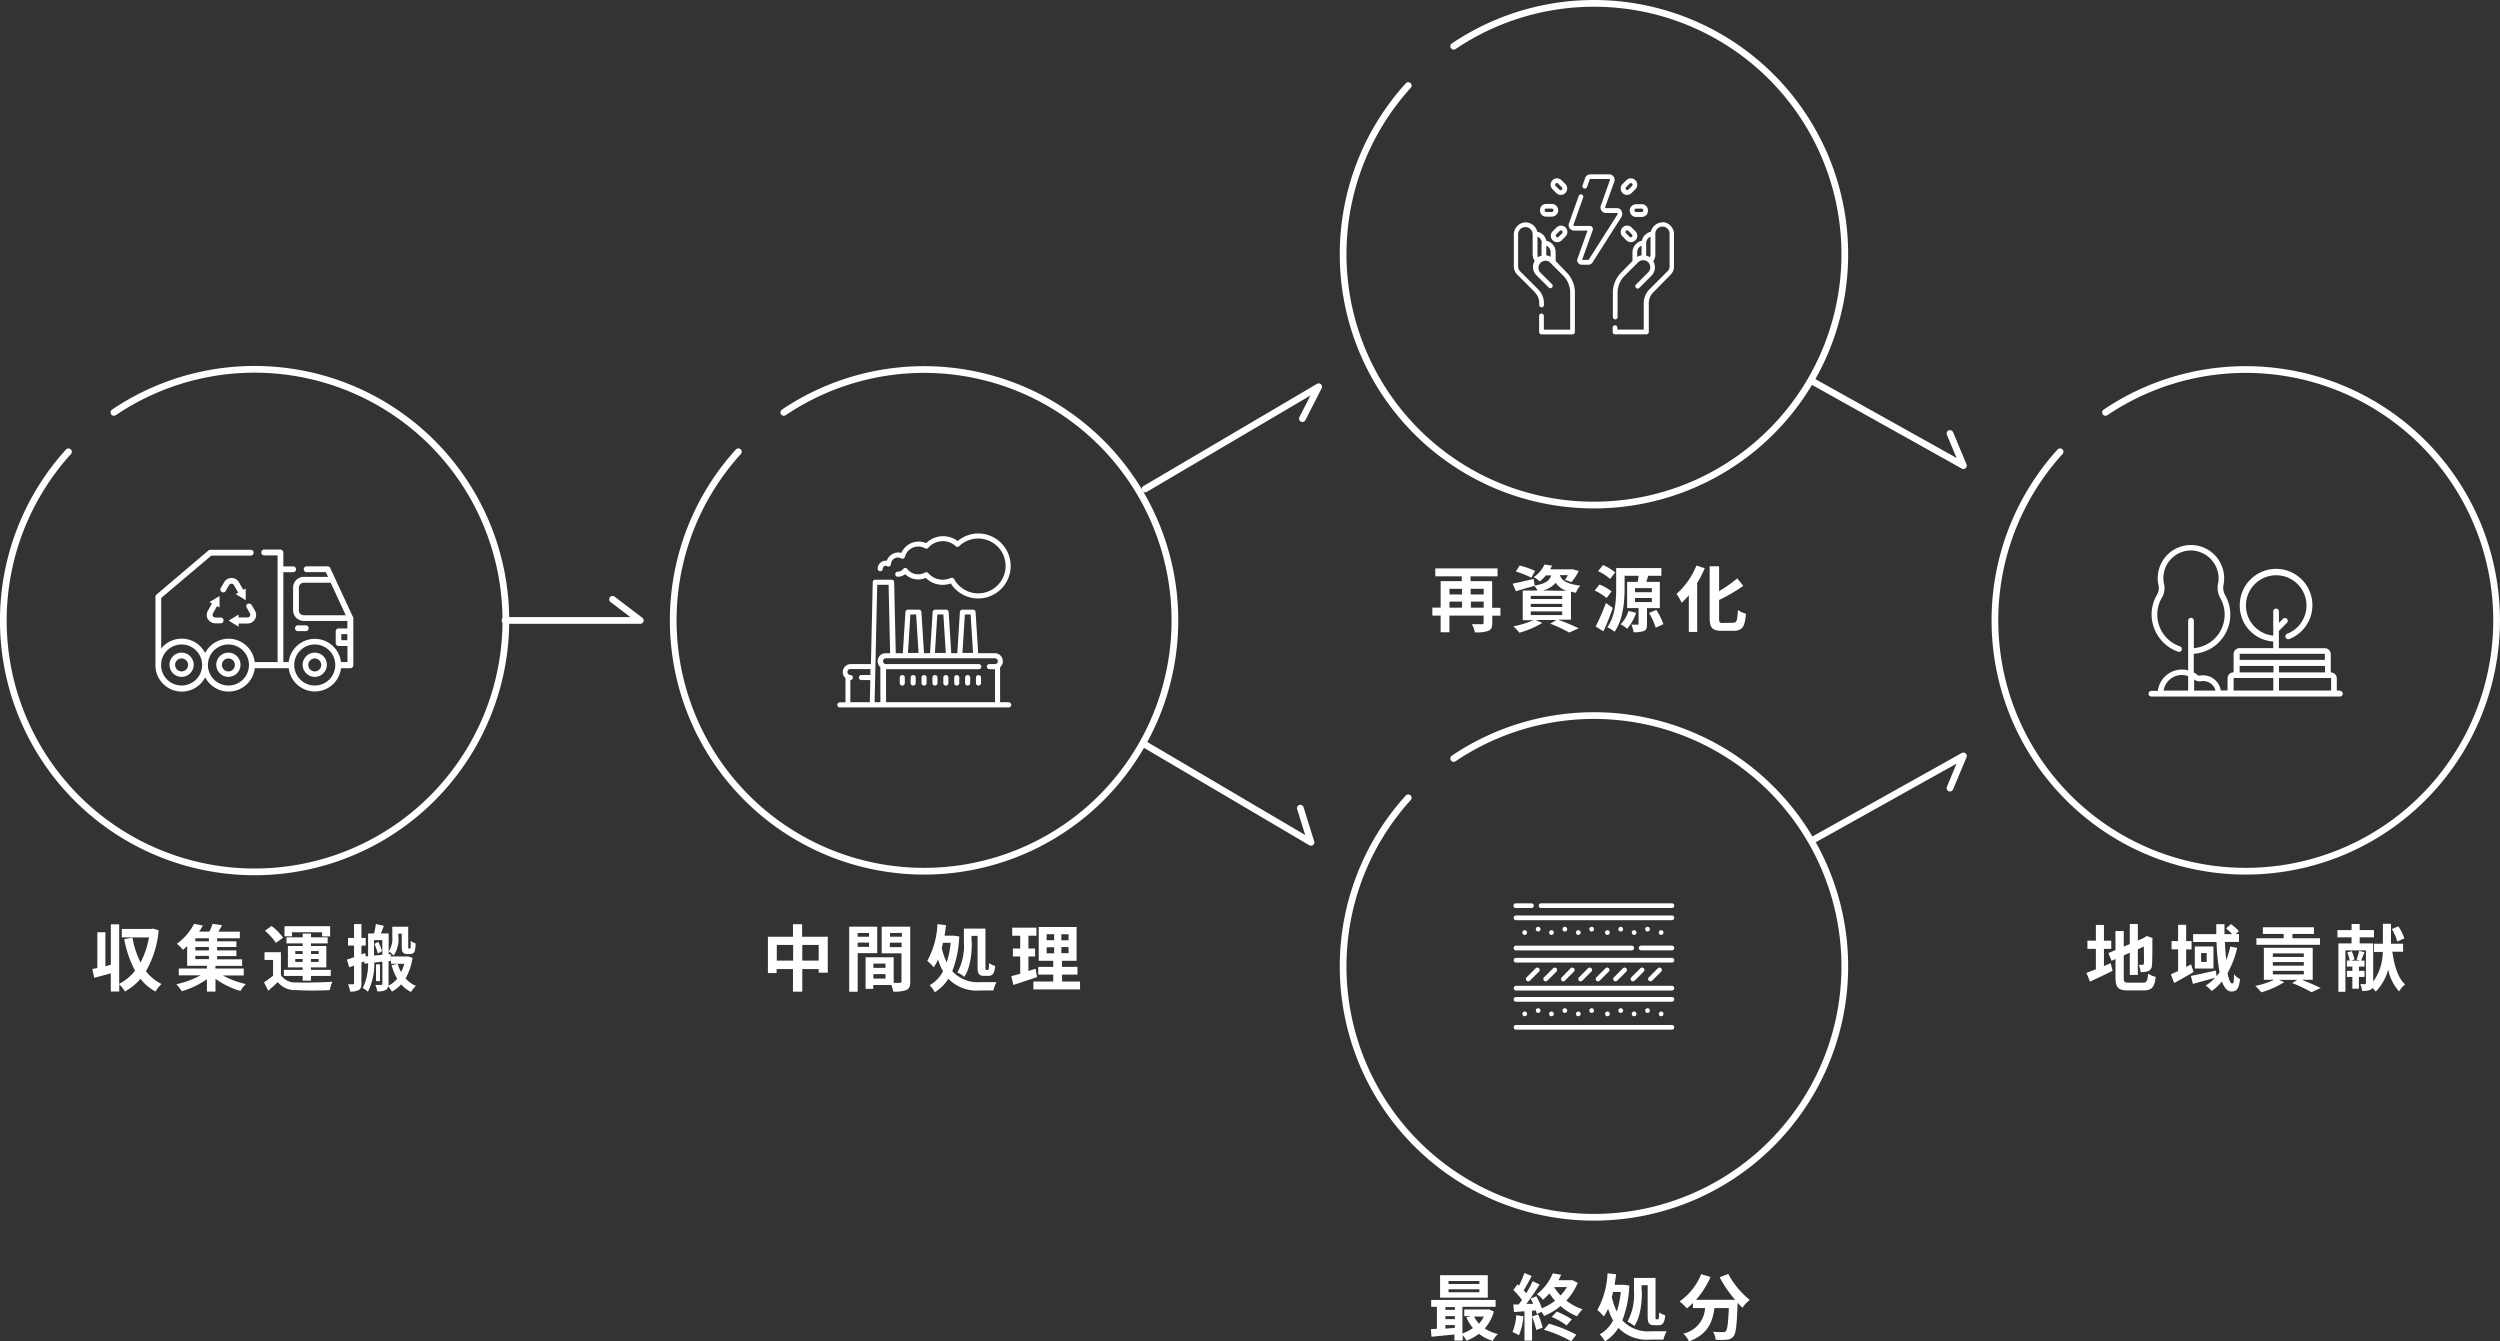 <svg id="レイヤー_1" data-name="レイヤー 1" xmlns="http://www.w3.org/2000/svg" viewBox="0 0 413.01 221.59"><rect x="0" y="0" width="413.01" height="221.59" fill="#333333" stroke="none"/><defs><style>.cls-1{fill:#fff;}.cls-2{fill:none;stroke:#fff;stroke-linecap:round;stroke-linejoin:round;stroke-width:1.11px;}</style></defs><g id="b"><g id="c"><path class="cls-1" d="M136.75,154.68v6h-1.5v-.6h-2.71v3.74H131v-3.74h-2.7v.66h-1.44v-6H131v-2.07h1.51v2.07h4.21Zm-5.72,4v-2.58h-2.7v2.58Zm4.22,0v-2.58h-2.71v2.58Z" transform="translate(0 0.01)"/><path class="cls-1" d="M141.69,157.45v6.38h-1.4V153.08h4.63v4.37Zm0-3.33v.62h1.88v-.62Zm1.88,2.3v-.71h-1.88v.71Zm6.82,5.7c0,.77-.16,1.19-.64,1.42a5.22,5.22,0,0,1-2.19.26,6.15,6.15,0,0,0-.3-1.08h-3v.64H143v-5.23h4.64v4.23c.46,0,.88,0,1,0s.29-.07.29-.26v-4.62h-3.27v-4.4h4.71v9Zm-6.1-2.94v.71h2v-.71Zm2,2.48v-.74h-2v.74Zm.74-7.54v.62H149v-.62Zm1.92,2.34v-.74H147v.74Z" transform="translate(0 0.01)"/><path class="cls-1" d="M158.47,154.64a17.69,17.69,0,0,1-1.15,5.79,5.71,5.71,0,0,0,4.68,1.81c.49,0,2.05,0,2.64,0a5.39,5.39,0,0,0-.53,1.38h-2.18a6.6,6.6,0,0,1-5.26-1.93,6.79,6.79,0,0,1-2.24,2.22,4.76,4.76,0,0,0-.85-1.16,5.46,5.46,0,0,0,2.21-2.3,11,11,0,0,1-.83-1.94,7.16,7.16,0,0,1-.7,1.29,8.31,8.31,0,0,0-1.07-1.07,13.74,13.74,0,0,0,1.68-6.07l1.42.17c-.07.59-.16,1.16-.25,1.74h1.34l.25,0,.85.13Zm-2.69,1.1c-.06.29-.13.56-.2.84a10.82,10.82,0,0,0,.82,2.4,15.83,15.83,0,0,0,.66-3.24h-1.28Zm4.77-.1c0,1.68-.18,4.13-1.25,5.73a4.67,4.67,0,0,0-1.14-.72,9.22,9.22,0,0,0,1.08-5V153.4h3.56v6.36c0,.42,0,.47.16.47h.25c.13,0,.17-.23.19-1.13a3.77,3.77,0,0,0,1,.47c-.1,1.22-.4,1.64-1.12,1.64h-.65c-.92,0-1.13-.36-1.13-1.45V154.6h-1v1Z" transform="translate(0 0.01)"/><path class="cls-1" d="M171.31,161.41c-1.32.47-2.76.92-3.91,1.3l-.32-1.45,1.46-.4V158h-1.21v-1.31h1.21v-2.11h-1.32v-1.33h4v1.33H169.9v2.11H171V158H169.9v2.4l1.18-.37.24,1.34Zm7.12.73v1.3h-7.71v-1.3H174V161h-2.48v-1.28H174v-1h-2.4v-5.58h6.26v5.58h-2.41v1H178V161h-2.54v1.14Zm-5.52-6.82h1.24v-1h-1.24Zm0,2.16h1.24v-1h-1.24Zm3.62-3.15h-1.19v1h1.19Zm0,2.12h-1.19v1h1.19Z" transform="translate(0 0.01)"/><path class="cls-1" d="M26.21,153.69a16.19,16.19,0,0,1-2.1,6.74,7.27,7.27,0,0,0,2.58,2.12,5.63,5.63,0,0,0-1,1.25,7.91,7.91,0,0,1-2.48-2.1,9.59,9.59,0,0,1-2.57,2.09,5.42,5.42,0,0,0-.94-1.19v1.19H18.3v-3l-2.73.74-.32-1.45.83-.18V154h1.33v5.61l.9-.23v-6.69h1.38v9.83a7.76,7.76,0,0,0,2.62-2.17,18.11,18.11,0,0,1-1.79-5.21l1.36-.24A15.21,15.21,0,0,0,23.22,159a14.17,14.17,0,0,0,1.39-4.15H20.12v-1.4H25l.24-.06,1,.3Z" transform="translate(0 0.01)"/><path class="cls-1" d="M36.76,161.11a14.76,14.76,0,0,0,3.85,1.45,6.1,6.1,0,0,0-.9,1.14,13.92,13.92,0,0,1-4.11-2v2.11H34.18v-2.06a13.9,13.9,0,0,1-4.15,2,7,7,0,0,0-.9-1.16,15.07,15.07,0,0,0,4-1.47H29.54V160h4.64v-.46H30.92v-3.24c-.23.2-.46.41-.71.61a4.38,4.38,0,0,0-1-1,9.33,9.33,0,0,0,2.85-3.3l1.46.28c-.19.34-.4.68-.62,1h1.7a12.33,12.33,0,0,0,.52-1.28l1.57.23c-.2.37-.41.73-.61,1.06h3.54V155H35.87v.5h3.18v.94H35.87V157h3.18v.94H35.87v.54H40v1.08H35.59V160h4.68v1.14H36.76ZM34.51,155H32.27v.5h2.24Zm0,1.44H32.27V157h2.24Zm-2.24,2h2.24v-.54H32.27Z" transform="translate(0 0.01)"/><path class="cls-1" d="M46.42,161.1a2.78,2.78,0,0,0,2.49,1.19c1.45.06,4.29,0,6-.11a6.36,6.36,0,0,0-.43,1.38c-1.5.08-4,.1-5.52,0a3.72,3.72,0,0,1-3.08-1.32c-.48.47-1,.92-1.56,1.43l-.7-1.4a15.35,15.35,0,0,0,1.49-1.1v-2.6H43.7V157.3h2.71v3.81Zm-.84-5.34a9.19,9.19,0,0,0-1.81-2l1.09-.8a9.68,9.68,0,0,1,1.91,1.94ZM50,161.22H46.9v-1H50v-.41H47.56v-3.54H50v-.43H47.33v-1H50v-.61h1.38v.61h2.75v1H51.37v.43h2.54v3.54H51.37v.41h3.27v1H51.37V162H50Zm-1.74-6.54H47V153h7.54v1.69H53.21V154h-5Zm.53,2.91H50v-.48H48.78ZM50,158.91v-.49H48.78v.49Zm1.38-1.8v.48h1.27v-.48Zm1.27,1.31H51.37v.49h1.27Z" transform="translate(0 0.01)"/><path class="cls-1" d="M68.16,158.2A9.81,9.81,0,0,1,67,161.63a4.78,4.78,0,0,0,1.72,1.24,4.28,4.28,0,0,0-.82,1,5.29,5.29,0,0,1-1.63-1.26,5.84,5.84,0,0,1-1.52,1.2,4.94,4.94,0,0,0-.64-.89.8.8,0,0,1-.38.62,2.8,2.8,0,0,1-1.4.22A4.27,4.27,0,0,0,62,162.7H63c.13,0,.17-.05.17-.19v-3.66l-1.33.16a10.36,10.36,0,0,1-1.06,4.82,4.75,4.75,0,0,0-.85-.62,8.89,8.89,0,0,0,.88-4.08l-.59.06-.05-.37-.46.18v3.42c0,.6-.1.92-.42,1.12a2.66,2.66,0,0,1-1.45.25,4.85,4.85,0,0,0-.34-1.2h.82c.13,0,.17,0,.17-.18V159.5l-.8.3-.37-1.28,1.17-.4v-1.91h-1v-1.27h1v-2.29h1.22v2.29h.71v1.27h-.71v1.46l.61-.23.12.53.37,0V154.2h1c.12-.52.23-1.12.29-1.56l1.32.3c-.17.42-.34.86-.49,1.26h1.28v3.44l.36,0,0,1.09-.38.05v3.8a1.85,1.85,0,0,1,0,.24,4.35,4.35,0,0,0,1.43-1.15,8.57,8.57,0,0,1-.92-2.21l1-.25a6.44,6.44,0,0,0,.56,1.38,6.69,6.69,0,0,0,.53-1.38H64.6V158h2.59l.22,0,.75.23Zm-5-.47V155.3H61.79v2.55l1.32-.12Zm-.67-2.16a9.34,9.34,0,0,1,.62,1.54l-.68.41a10.44,10.44,0,0,0-.58-1.59l.64-.35Zm.29,3.73v2.78h-.66V159.3Zm3.06-4.51a5,5,0,0,1-.8,3.06,4,4,0,0,0-.82-.67,3.89,3.89,0,0,0,.59-2.41v-1.68h2.63v3.15a3.37,3.37,0,0,0,0,.4.1.1,0,0,0,.1.05h.12a.24.24,0,0,0,.11,0,.87.87,0,0,0,.07-.28,10,10,0,0,0,0-1,2.59,2.59,0,0,0,.82.44,6.23,6.23,0,0,1-.13,1.21.65.65,0,0,1-.32.43,1,1,0,0,1-.49.12h-.48a.93.93,0,0,1-.64-.23c-.17-.18-.23-.41-.23-1.14v-2h-.56v.62Z" transform="translate(0 0.01)"/><path class="cls-1" d="M347.59,159.58l1.1-.47.32,1.26c-1.27.64-2.64,1.27-3.74,1.79l-.58-1.44,1.56-.6v-3.37h-1.4v-1.36h1.4v-2.6h1.33v2.6h1.21v1.36h-1.21v2.83Zm6.4,2.76c.66,0,.78-.28.89-1.5a3.67,3.67,0,0,0,1.25.52c-.19,1.68-.61,2.25-2,2.25h-2.55c-1.62,0-2.09-.44-2.09-2.1v-3.08l-.65.28-.53-1.27,1.17-.49V153.8h1.37v2.57l1-.42v-3.31h1.33v2.73l.95-.41.25-.17.25-.17,1,.35-.05.24c0,2.28,0,3.72-.08,4.21a1,1,0,0,1-.61,1,3.27,3.27,0,0,1-1.25.17,3.92,3.92,0,0,0-.3-1.2c.2,0,.47,0,.58,0s.22,0,.26-.26,0-1.07,0-2.77l-1,.46v4.23h-1.33v-3.66l-1,.43v3.69c0,.71.11.82.84.82H354Z" transform="translate(0 0.01)"/><path class="cls-1" d="M362.38,160.58c-1.06.62-2.22,1.28-3.2,1.81l-.54-1.44c.34-.14.74-.34,1.19-.54v-3.59h-1.08v-1.36h1.08v-2.69h1.33v2.69h.9v1.37h-.9v2.89l.82-.41.41,1.26Zm7.21-4a15.47,15.47,0,0,1-1.59,4.17c.2,1.07.48,1.71.77,1.71s.26-.44.3-1.51a3.31,3.31,0,0,0,1,.79c-.2,1.6-.55,2.05-1.45,2.05-.67,0-1.18-.64-1.55-1.66a8.37,8.37,0,0,1-1.68,1.58,6,6,0,0,0-1-.9,7.89,7.89,0,0,0,1.54-1.27c-1.27.33-2.61.7-3.65,1l-.34-1.33c1-.19,2.61-.55,4.13-.89l.11.95a7.64,7.64,0,0,0,.5-.66,33.93,33.93,0,0,1-.5-5h-3.87v-1.3h3.83c0-.55,0-1.09,0-1.64h1.35c0,.55,0,1.09,0,1.64h1.27a13.47,13.47,0,0,0-1-.95l.8-.7a8.2,8.2,0,0,1,1.32,1.16l-.52.48h.53v1.3h-2.33c.05,1.09.12,2.11.23,3a14.65,14.65,0,0,0,.66-2.24l1.27.25Zm-3.92-.23V160h-3.08v-3.65Zm-1.12,1.09h-.92v1.46h.92Z" transform="translate(0 0.01)"/><path class="cls-1" d="M380.3,161.87c1.14.43,2.35,1,3.09,1.33l-1.51.71a24.08,24.08,0,0,0-3.2-1.51l.82-.53h-3l.86.38a15.21,15.21,0,0,1-3.78,1.68,11.43,11.43,0,0,0-1-1.07,14,14,0,0,0,3.13-1H374v-5.29h8.07v5.29H380.3Zm3-5.79H372.77V155h4.5v-.72h-3.43v-1.1h8.44v1.1h-3.56V155h4.55v1.1Zm-7.82,2h5.12v-.58h-5.12Zm0,1.44h5.12v-.59h-5.12Zm0,1.45h5.12v-.59h-5.12Z" transform="translate(0 0.01)"/><path class="cls-1" d="M395.23,157.24c.31,2.24.91,4.31,2.1,5.37a5.33,5.33,0,0,0-1,1.16,7.72,7.72,0,0,1-1.79-3.62,8.3,8.3,0,0,1-2.05,3.65,3.94,3.94,0,0,0-.58-.59.63.63,0,0,1-.28.28,3,3,0,0,1-1.38.2,4.72,4.72,0,0,0-.32-1.12h.77c.12,0,.16-.05.16-.17V157h-3.39v6.84h-1.16v-8h2.18v-1h-2.33v-1.2h2.33v-1h1.34v1h2.36v1.2h-2.36v1h2.23v6.32a8.49,8.49,0,0,0,1.58-4.91H392.2V155.9h1.46v-3.29H395v3.29h2v1.32h-1.8Zm-5.53,4.14v1.94h-1.08v-1.94h-.9v-1h.9v-.7h-.9v-1h.46a5.43,5.43,0,0,0-.41-1.33l.73-.22a4.81,4.81,0,0,1,.46,1.37l-.55.18h1.43l-.52-.16a9.9,9.9,0,0,0,.42-1.45l.89.24c-.2.48-.4,1-.58,1.37h.58v1h-.92v.7h.92v1h-.93Zm6.32-5.9a7.67,7.67,0,0,0-.88-2l1.07-.46a7.83,7.83,0,0,1,1,2l-1.14.5Z" transform="translate(0 0.01)"/><path class="cls-1" d="M246.79,216.67a7,7,0,0,1-1.51,2.79,6.87,6.87,0,0,0,2.17.92,4.9,4.9,0,0,0-.84,1.12,6.73,6.73,0,0,1-2.28-1.16,8.17,8.17,0,0,1-2.07,1.14,5.22,5.22,0,0,0-.61-.92v.89h-1.37v-1c-1.37.14-2.73.28-3.79.37l-.11-1.24,1-.07v-3.63h-.94v-1.13h10.64v1.13h-5.48v4.4a7.08,7.08,0,0,0,1.73-.89,7.86,7.86,0,0,1-1.09-1.79l.72-.19h-1.06v-1.09h3.73l.24-.05.88.36Zm-1-2.3h-7.88v-3.71h7.88Zm-7,1.55v.47h1.56v-.47Zm0,2h1.56v-.5h-1.56Zm1.56,1.44v-.46h-1.56v.59l1.56-.13Zm4.05-7.74h-5.1v.49h5.1Zm0,1.36h-5.1v.5h5.1Zm-.88,4.51a5.21,5.21,0,0,0,.82,1.18,5,5,0,0,0,.8-1.18Z" transform="translate(0 0.01)"/><path class="cls-1" d="M251.68,217.46a11.08,11.08,0,0,1-.74,3.13,7.7,7.7,0,0,0-1.07-.55,8.5,8.5,0,0,0,.62-2.78l1.19.2Zm9-5.61a9.79,9.79,0,0,1-1.92,3,9.05,9.05,0,0,0,2.69,1.44,6.13,6.13,0,0,0-.91,1.15,9.39,9.39,0,0,1-2.73-1.69,10.49,10.49,0,0,1-2.72,1.64,3.68,3.68,0,0,0-.43-.67l-.8.36c0-.18-.08-.37-.14-.6l-.62.05v4.93h-1.25v-4.84l-1.73.12-.12-1.25.89,0c.18-.23.36-.48.55-.74a12.08,12.08,0,0,0-1.43-1.64l.68-.94.25.22a14.71,14.71,0,0,0,.89-2.09l1.22.49c-.43.79-.91,1.7-1.33,2.36.16.17.29.34.42.5.41-.68.78-1.37,1.06-2l1.16.55c-.65,1-1.45,2.22-2.19,3.19l1.12,0c-.13-.3-.29-.6-.43-.86l.95-.4a11.26,11.26,0,0,1,.91,2,9.85,9.85,0,0,0,2.18-1.25,8.23,8.23,0,0,1-.91-1.22,12.31,12.31,0,0,1-1.1,1.06,3.69,3.69,0,0,0-1-.92,8.24,8.24,0,0,0,2.63-3.45l1.39.23c-.13.3-.28.6-.43.9h2.11l.22,0,.88.48Zm-6.57,5.3a13,13,0,0,1,.74,2.17l-1.06.38a14.08,14.08,0,0,0-.7-2.23l1-.32Zm1.79,1.52a22.89,22.89,0,0,1,4.51,1.81l-.83,1.1a21.18,21.18,0,0,0-4.52-1.91l.84-1Zm1.28-2a13.14,13.14,0,0,1,2.49,1.29l-.86,1a10.46,10.46,0,0,0-2.47-1.4Zm-.43-4.05a7.58,7.58,0,0,0,1.06,1.38,7.35,7.35,0,0,0,1.06-1.38h-2.12Z" transform="translate(0 0.01)"/><path class="cls-1" d="M269.17,212.32a17.69,17.69,0,0,1-1.15,5.79,5.71,5.71,0,0,0,4.68,1.81c.49,0,2.05,0,2.64,0a5.39,5.39,0,0,0-.53,1.38h-2.18a6.6,6.6,0,0,1-5.26-1.93,6.79,6.79,0,0,1-2.24,2.22,4.76,4.76,0,0,0-.85-1.16,5.46,5.46,0,0,0,2.21-2.3,11,11,0,0,1-.83-1.94,7.16,7.16,0,0,1-.7,1.29,8.31,8.31,0,0,0-1.07-1.07,13.74,13.74,0,0,0,1.68-6.07l1.42.17c-.07.59-.16,1.16-.25,1.74h1.34l.25,0,.85.13Zm-2.69,1.1c-.06.29-.13.56-.2.84a10.82,10.82,0,0,0,.82,2.4,15.83,15.83,0,0,0,.66-3.24h-1.28Zm4.77-.1c0,1.68-.18,4.13-1.25,5.73a4.67,4.67,0,0,0-1.14-.72,9.22,9.22,0,0,0,1.08-5v-2.22h3.56v6.36c0,.42,0,.47.16.47h.25c.13,0,.17-.23.19-1.13a3.77,3.77,0,0,0,1,.47c-.1,1.22-.4,1.64-1.12,1.64h-.65c-.92,0-1.13-.36-1.13-1.45v-5.16h-1v1Z" transform="translate(0 0.01)"/><path class="cls-1" d="M285.5,210.42a13.86,13.86,0,0,0,3.57,4.32,6,6,0,0,0-1.21,1.3c-.26-.24-.53-.52-.8-.82v.07c-.12,3.59-.28,5-.68,5.47a1.51,1.51,0,0,1-1.15.56,12.24,12.24,0,0,1-1.79,0A3.19,3.19,0,0,0,283,220c.7.06,1.34.06,1.64.06a.55.55,0,0,0,.48-.16c.25-.25.38-1.36.49-3.81h-2.38c-.3,2.29-1.08,4.34-4.2,5.5a4.45,4.45,0,0,0-.94-1.28,4.57,4.57,0,0,0,3.59-4.22h-2v-.84a11.91,11.91,0,0,1-1,.89,9.5,9.5,0,0,0-1.21-1.15,10,10,0,0,0,3.57-4.5l1.55.46a14.5,14.5,0,0,1-2.4,3.77h6.46A19,19,0,0,1,284.1,211l1.38-.54Z" transform="translate(0 0.01)"/><path class="cls-1" d="M247.9,101.7h-1.37v1.19c0,.72-.16,1.1-.66,1.32a5.65,5.65,0,0,1-2.21.24,5.28,5.28,0,0,0-.49-1.34c.66,0,1.43,0,1.64,0s.29-.06.29-.26v-1.16h-5.65v2.75H238v-2.75h-1.37v-1.32H238V96h3.49V95.2h-4.37V93.89H247.4V95.2h-4.46V96h3.57v4.4h1.37v1.32Zm-8.44-4.44v.94h2.08v-.94Zm0,3.12h2.08v-1h-2.08Zm3.5-3.12v.94h2.15v-.94Zm2.15,3.12v-1H243v1Z" transform="translate(0 0.01)"/><path class="cls-1" d="M257.52,102.41a34.65,34.65,0,0,1,3.29,1.38l-1.57.7a22,22,0,0,0-3.13-1.46l1-.61h-3.38l1.06.48a15.45,15.45,0,0,1-3.78,1.62,10.27,10.27,0,0,0-1-1.07,13.93,13.93,0,0,0,3.3-1h-1.75V97.55H254a3.24,3.24,0,0,0-.52-.77c-1.06.3-2.16.61-3.05.88l-.53-1.25c.89-.17,2.19-.48,3.47-.78l.17,1.1c1.83-.32,2.46-.84,2.73-1.68h-.9a6.2,6.2,0,0,1-1,1,4,4,0,0,0-1-.71,5.21,5.21,0,0,0,1.79-2.09l1.25.19c-.1.2-.2.41-.32.61h3.55l.22,0,.95.26a8.93,8.93,0,0,1-1.19,1.85l-1.09-.37A4.1,4.1,0,0,0,259,95H257.7c.26.79.95,1.44,3.37,1.74a4.07,4.07,0,0,0-.71,1.16c-.3,0-.58-.11-.83-.17v4.63h-2Zm-4.57-7a15.58,15.58,0,0,0-2.53-1l.64-1a15.48,15.48,0,0,1,2.55.9L253,95.38Zm-.06,3.54h5.19v-.52h-5.19Zm0,1.32h5.19v-.52h-5.19Zm0,1.33h5.19V101h-5.19Zm5.88-4A3.62,3.62,0,0,1,257,96.27a3.9,3.9,0,0,1-2.12,1.27Z" transform="translate(0 0.01)"/><path class="cls-1" d="M265.44,98.8a8.54,8.54,0,0,0-2-1.25l.8-1a8.16,8.16,0,0,1,2,1.14l-.85,1.14Zm1,1.62c-.44,1.3-1,2.69-1.55,3.87l-1.28-.8a34.49,34.49,0,0,0,1.69-3.89l1.14.82ZM266,95.63a8.45,8.45,0,0,0-2-1.29l.83-1a8.27,8.27,0,0,1,2,1.21L266,95.64Zm6.09,4.85v2.6c0,.62-.08,1-.52,1.15a4.26,4.26,0,0,1-1.69.2,5.37,5.37,0,0,0-.37-1.24h1c.14,0,.19,0,.19-.16v-2.58h-1.89V96.12h1.75c.06-.32.11-.67.14-1h-2.31v2c0,2.11-.22,5.26-1.67,7.24a4.7,4.7,0,0,0-1.19-.75c1.36-1.86,1.47-4.56,1.47-6.49V93.84h7.47v1.28H272.3c-.12.35-.23.68-.32,1h2.23v4.34h-2.12Zm-1.79.75a8.12,8.12,0,0,1-1.49,2.64,6.39,6.39,0,0,0-1.07-.75,5.27,5.27,0,0,0,1.29-2.2l1.26.31Zm-.19-3.41h2.78v-.67h-2.78Zm0,1.63h2.78v-.67h-2.78Zm3.5,1.29a10.66,10.66,0,0,1,1.19,2.36l-1.27.58a11.31,11.31,0,0,0-1.1-2.43l1.19-.5Z" transform="translate(0 0.01)"/><path class="cls-1" d="M281.63,93.87a17.35,17.35,0,0,1-1.25,2.42v8.1H279V98.32a12.91,12.91,0,0,1-1.18,1.25,10.42,10.42,0,0,0-.85-1.46,12.62,12.62,0,0,0,3.29-4.7l1.42.47Zm4.71,9c.59,0,.67-.4.77-2.1a4.3,4.3,0,0,0,1.33.61c-.17,2.06-.55,2.82-2,2.82h-2c-1.52,0-2-.47-2-2.16V93.54H284v4.1a19.86,19.86,0,0,0,3-2.1L288,96.78A28.41,28.41,0,0,1,284,99.11v3c0,.7.07.8.66.8Z" transform="translate(0 0.01)"/><path id="d" class="cls-2" d="M83.43,102.49h22.35L101.19,99" transform="translate(0 0.01)"/><path id="e" class="cls-2" d="M189.17,123l27.41,16.15-1.76-5.65" transform="translate(0 0.01)"/><path id="f" class="cls-2" d="M189.17,80.77l28.68-16.89-2.69,5.27" transform="translate(0 0.01)"/><path id="g" class="cls-2" d="M299.45,63l24.92,13.92-2.23-5.32" transform="translate(0 0.01)"/><path class="cls-2" d="M240.16,125.29a41.44,41.44,0,1,1-7.51,6.5" transform="translate(0 0.01)"/><circle class="cls-1" cx="251.89" cy="154.06" r="0.39"/><path class="cls-1" d="M256.31,153.66a.39.39,0,1,1-.39.39A.38.38,0,0,1,256.31,153.66Z" transform="translate(0 0.01)"/><circle class="cls-1" cx="254.11" cy="153.5" r="0.39"/><circle class="cls-1" cx="258.52" cy="153.5" r="0.39"/><circle class="cls-1" cx="260.74" cy="154.06" r="0.39"/><circle class="cls-1" cx="262.95" cy="153.5" r="0.39"/><circle class="cls-1" cx="265.55" cy="154.06" r="0.39"/><circle class="cls-1" cx="267.75" cy="153.5" r="0.39"/><circle class="cls-1" cx="269.96" cy="154.06" r="0.39"/><circle class="cls-1" cx="274.43" cy="154.06" r="0.39"/><circle class="cls-1" cx="272.18" cy="153.5" r="0.39"/><circle class="cls-1" cx="251.89" cy="167.5" r="0.39"/><path class="cls-1" d="M256.31,167.1a.39.39,0,1,1-.39.39A.38.38,0,0,1,256.31,167.1Z" transform="translate(0 0.01)"/><circle class="cls-1" cx="254.11" cy="166.95" r="0.39"/><circle class="cls-1" cx="258.52" cy="166.95" r="0.39"/><circle class="cls-1" cx="260.74" cy="167.5" r="0.39"/><circle class="cls-1" cx="262.95" cy="166.95" r="0.39"/><circle class="cls-1" cx="265.55" cy="167.5" r="0.39"/><circle class="cls-1" cx="267.75" cy="166.95" r="0.39"/><circle class="cls-1" cx="269.96" cy="167.5" r="0.39"/><circle class="cls-1" cx="274.43" cy="167.5" r="0.39"/><circle class="cls-1" cx="272.18" cy="166.95" r="0.39"/><path class="cls-1" d="M276.2,164.7H250.46a.39.39,0,0,0-.39.39.38.38,0,0,0,.39.39H276.2a.39.39,0,0,0,.39-.39A.38.38,0,0,0,276.2,164.7Z" transform="translate(0 0.01)"/><path class="cls-1" d="M276.2,169.32H250.46a.39.39,0,0,0-.39.39.38.38,0,0,0,.39.39H276.2a.39.39,0,0,0,.39-.39A.38.38,0,0,0,276.2,169.32Z" transform="translate(0 0.01)"/><path class="cls-1" d="M276.2,151.23H250.46a.39.39,0,0,0-.39.39.38.38,0,0,0,.39.39H276.2a.39.39,0,0,0,.39-.39A.38.38,0,0,0,276.2,151.23Z" transform="translate(0 0.01)"/><path class="cls-1" d="M254.59,150H276.2a.39.39,0,0,0,.39-.39.38.38,0,0,0-.39-.39H254.59a.39.39,0,0,0-.39.39.38.38,0,0,0,.39.39Z" transform="translate(0 0.01)"/><path class="cls-1" d="M250.45,150H253a.39.39,0,0,0,.39-.39.38.38,0,0,0-.39-.39h-2.58a.39.39,0,0,0-.39.39A.38.38,0,0,0,250.45,150Z" transform="translate(0 0.01)"/><path class="cls-1" d="M276.2,156.21h-5.08a.39.39,0,0,0-.39.39.38.38,0,0,0,.39.39h5.08a.39.39,0,0,0,.39-.39A.38.38,0,0,0,276.2,156.21Z" transform="translate(0 0.01)"/><path class="cls-1" d="M250.45,157h19.11a.39.39,0,0,0,.39-.39.38.38,0,0,0-.39-.39H250.45a.39.39,0,0,0-.39.39A.38.38,0,0,0,250.45,157Z" transform="translate(0 0.01)"/><path class="cls-1" d="M276.2,158.23H250.46a.39.39,0,0,0-.39.39.38.38,0,0,0,.39.39H276.2a.39.39,0,0,0,.39-.39A.38.38,0,0,0,276.2,158.23Z" transform="translate(0 0.01)"/><path class="cls-1" d="M276.2,162.85H250.46a.39.39,0,0,0-.39.39.38.38,0,0,0,.39.39H276.2a.39.39,0,0,0,.39-.39A.38.38,0,0,0,276.2,162.85Z" transform="translate(0 0.01)"/><path class="cls-1" d="M252.75,162l1.52-1.52a.39.39,0,0,0-.55-.55l-1.52,1.52a.39.39,0,0,0,0,.55.38.38,0,0,0,.27.11.4.4,0,0,0,.27-.11Z" transform="translate(0 0.01)"/><path class="cls-1" d="M255.63,162l1.52-1.52a.39.39,0,0,0-.55-.55l-1.52,1.52a.39.39,0,0,0,0,.55.38.38,0,0,0,.27.11.4.4,0,0,0,.27-.11Z" transform="translate(0 0.01)"/><path class="cls-1" d="M258.52,162l1.52-1.52a.39.39,0,0,0-.55-.55L258,161.46a.39.39,0,0,0,0,.55.38.38,0,0,0,.27.11.4.4,0,0,0,.27-.11Z" transform="translate(0 0.01)"/><path class="cls-1" d="M261.4,162l1.52-1.52a.39.39,0,0,0-.55-.55l-1.52,1.52a.39.39,0,0,0,0,.55.38.38,0,0,0,.27.11.4.4,0,0,0,.27-.11Z" transform="translate(0 0.01)"/><path class="cls-1" d="M264.28,162l1.52-1.52a.39.39,0,0,0-.55-.55l-1.52,1.52a.39.39,0,0,0,0,.55.38.38,0,0,0,.27.11.4.4,0,0,0,.27-.11Z" transform="translate(0 0.01)"/><path class="cls-1" d="M267.17,162l1.52-1.52a.39.39,0,0,0-.55-.55l-1.52,1.52a.39.39,0,0,0,0,.55.38.38,0,0,0,.27.11.4.4,0,0,0,.27-.11Z" transform="translate(0 0.01)"/><path class="cls-1" d="M270.05,162l1.52-1.52a.39.39,0,0,0-.55-.55l-1.52,1.52a.39.39,0,0,0,0,.55.38.38,0,0,0,.27.11A.4.4,0,0,0,270,162Z" transform="translate(0 0.01)"/><path class="cls-1" d="M272.94,162l1.52-1.52a.39.39,0,0,0-.55-.55l-1.52,1.52a.39.39,0,0,0,0,.55.38.38,0,0,0,.27.11.4.4,0,0,0,.27-.11Z" transform="translate(0 0.01)"/><path class="cls-2" d="M129.49,68.12a41.44,41.44,0,1,1-7.51,6.5" transform="translate(0 0.01)"/><path class="cls-1" d="M166.6,116h-1.38v-5.78a1.3,1.3,0,0,0,.45-1,1.32,1.32,0,0,0-1.32-1.32H161.6l-.43-6.8a.42.42,0,0,0-.42-.39H159a.42.42,0,0,0-.42.39l-.43,6.8h-1l-.43-6.8a.42.42,0,0,0-.42-.39h-1.8a.42.42,0,0,0-.42.39l-.43,6.8h-1l-.43-6.8a.42.42,0,0,0-.42-.39h-1.8a.42.42,0,0,0-.42.39l-.43,6.8h-1.17l-.26-11.73a.41.41,0,0,0-.42-.41h-2.7a.41.41,0,0,0-.42.41l-.3,13.53h-3.33a1.32,1.32,0,0,0-1.32,1.32,1.3,1.3,0,0,0,.45,1v4h-.93a.42.42,0,0,0,0,.84h27.89a.42.42,0,0,0,0-.84Zm-22.8-4.5h-1.49a.42.42,0,0,0,0,.84h1.47L143.7,116h-3.22v-3.66h0a.42.42,0,1,0,0-.84A.48.48,0,0,1,140,111a.47.47,0,0,1,.48-.48h3.31l0,1Zm15.55-10h1l.4,6.36H159l.4-6.36Zm-4.5,0h1l.4,6.36h-1.8l.4-6.36Zm-4.5,0h1l.4,6.36H150l.4-6.36ZM145.49,116h-1l.43-19.4h1.88l.25,11.3h-.74a1.32,1.32,0,0,0-1.32,1.32,1.3,1.3,0,0,0,.45,1V116Zm18.86-6.3h-.9a.42.42,0,0,0,0,.84h.93V116h-18v-5.46h15.32a.42.42,0,1,0,0-.84H146.36a.48.48,0,0,1-.48-.48.47.47,0,0,1,.48-.48h18a.48.48,0,0,1,.48.48A.47.47,0,0,1,164.35,109.71Z" transform="translate(0 0.01)"/><path class="cls-1" d="M161.65,88.12a5.31,5.31,0,0,0-3.44,1.25,4,4,0,0,0-2.4-.8A4,4,0,0,0,153,89.72a3.09,3.09,0,0,0-1.23-.26,3.13,3.13,0,0,0-2.86,1.87,1.81,1.81,0,0,0-.52-.07,2,2,0,0,0-1.88,1.36h-.14A1.32,1.32,0,0,0,145,93.94a.42.42,0,1,0,.84,0,.48.48,0,0,1,.48-.48.42.42,0,0,1,.24.07.4.4,0,0,0,.41,0,.42.42,0,0,0,.22-.35,1.14,1.14,0,0,1,1.7-.93.44.44,0,0,0,.37,0,.4.4,0,0,0,.24-.28,2.27,2.27,0,0,1,2.2-1.69,2.21,2.21,0,0,1,1.12.3.43.43,0,0,0,.53-.09,3.18,3.18,0,0,1,2.4-1.1,3.12,3.12,0,0,1,2.13.83.43.43,0,0,0,.58,0,4.53,4.53,0,1,1-.84,5.43.43.43,0,0,0-.55-.18,3.22,3.22,0,0,1-1.33.29,3.16,3.16,0,0,1-2.4-1.1.43.43,0,0,0-.53-.09,2.27,2.27,0,0,1-2.93-.59.42.42,0,0,0-.33-.16h0a.42.42,0,0,0-.33.16,1.15,1.15,0,0,1-.9.45.42.42,0,0,0,0,.84,2,2,0,0,0,1.22-.42,3.09,3.09,0,0,0,3.39.61,4,4,0,0,0,2.82,1.15,3.94,3.94,0,0,0,1.32-.23,5.37,5.37,0,1,0,4.52-8.26Z" transform="translate(0 0.01)"/><path class="cls-1" d="M149.06,111.51a.42.42,0,0,0-.42.42v.9a.42.42,0,0,0,.84,0v-.9A.42.42,0,0,0,149.06,111.51Z" transform="translate(0 0.01)"/><path class="cls-1" d="M150.86,111.51a.42.42,0,0,0-.42.42v.9a.42.42,0,0,0,.84,0v-.9A.42.42,0,0,0,150.86,111.51Z" transform="translate(0 0.01)"/><path class="cls-1" d="M152.66,111.51a.42.42,0,0,0-.42.42v.9a.42.42,0,1,0,.84,0v-.9A.42.42,0,0,0,152.66,111.51Z" transform="translate(0 0.01)"/><path class="cls-1" d="M154.46,111.51a.42.42,0,0,0-.42.42v.9a.42.42,0,0,0,.84,0v-.9A.42.42,0,0,0,154.46,111.51Z" transform="translate(0 0.01)"/><path class="cls-1" d="M156.26,111.51a.42.42,0,0,0-.42.42v.9a.42.42,0,1,0,.84,0v-.9A.42.42,0,0,0,156.26,111.51Z" transform="translate(0 0.01)"/><path class="cls-1" d="M158.06,111.51a.42.42,0,0,0-.42.42v.9a.42.42,0,0,0,.84,0v-.9A.42.42,0,0,0,158.06,111.51Z" transform="translate(0 0.01)"/><path class="cls-1" d="M159.86,111.51a.42.42,0,0,0-.42.42v.9a.42.42,0,0,0,.84,0v-.9A.42.42,0,0,0,159.86,111.51Z" transform="translate(0 0.01)"/><path class="cls-1" d="M161.65,111.51a.42.42,0,0,0-.42.42v.9a.42.42,0,0,0,.84,0v-.9A.42.42,0,0,0,161.65,111.51Z" transform="translate(0 0.01)"/><path class="cls-2" d="M240.16,7.63a41.44,41.44,0,1,1-7.51,6.5" transform="translate(0 0.01)"/><path class="cls-1" d="M274.67,36.73a2,2,0,0,0-1.94,1.54,2,2,0,0,0-1.5,1.49,2,2,0,0,0-1.54,1.9v1.45L267.84,45a4.71,4.71,0,0,0-1.39,3.36v4a.39.39,0,0,0,.39.39.38.38,0,0,0,.39-.39v-4a3.92,3.92,0,0,1,1.17-2.81l2.23-2.23a1.17,1.17,0,1,1,1.66,1.66l-2,2a.39.39,0,1,0,.55.55l2-2a2,2,0,0,0,.29-2.39,1.87,1.87,0,0,0,.34-1.08V38.71a1.18,1.18,0,1,1,2.35,0V44a1.11,1.11,0,0,1-.33.79l-2.94,2.94a3.25,3.25,0,0,0-1,2.31v4.4h-4.35v-.32a.39.39,0,0,0-.39-.39.38.38,0,0,0-.39.39v.71a.39.39,0,0,0,.39.39H272a.39.39,0,0,0,.39-.39V50.06a2.48,2.48,0,0,1,.73-1.76L276,45.36a1.87,1.87,0,0,0,.55-1.34V38.68a2,2,0,0,0-1.91-2h0Zm-2,2.36V42a1.17,1.17,0,0,1-.11.49,2,2,0,0,0-.6-.28V40.17a1.18,1.18,0,0,1,.71-1.08Zm-2.2,3.33v-.76a1.16,1.16,0,0,1,.72-1.08v1.6a1.94,1.94,0,0,0-.72.25h0Z" transform="translate(0 0.01)"/><path class="cls-1" d="M253.56,48.3a2.47,2.47,0,0,1,.73,1.76v.31a.39.39,0,0,0,.39.39.38.38,0,0,0,.39-.39v-.31a3.25,3.25,0,0,0-1-2.31l-2.94-2.94a1.11,1.11,0,0,1-.33-.79V38.68A1.18,1.18,0,0,1,252,37.51a1.2,1.2,0,0,1,1.2,1.2V42a1.89,1.89,0,0,0,.34,1.08,1.94,1.94,0,0,0,.29,2.39l2,2a.39.39,0,1,0,.55-.55l-2-2A1.17,1.17,0,0,1,256,43.28l2.23,2.23a4,4,0,0,1,1.17,2.81v6.13h-4.35V52.18a.39.39,0,0,0-.39-.39.38.38,0,0,0-.39.39v2.66a.39.39,0,0,0,.39.39h5.13a.39.39,0,0,0,.39-.39V48.32A4.71,4.71,0,0,0,258.82,45L257,43.11V41.66a1.92,1.92,0,0,0-1.54-1.9,1.92,1.92,0,0,0-1.5-1.49A2,2,0,0,0,252,36.73a2,2,0,0,0-1.91,2V44a1.93,1.93,0,0,0,.55,1.34l2.94,2.94Zm2.61-6.64v.76a2,2,0,0,0-.72-.25v-1.6a1.17,1.17,0,0,1,.72,1.08Zm-1.5-1.56v2.12a1.93,1.93,0,0,0-.6.28A1.17,1.17,0,0,1,254,42V39.08a1.17,1.17,0,0,1,.71,1Z" transform="translate(0 0.01)"/><path class="cls-1" d="M267.91,34.84a.9.9,0,0,0-.79-.47H265.3a.13.13,0,0,1-.12-.17L266.69,30a.91.91,0,0,0-.85-1.21h-3.11a.9.9,0,0,0-.85.6l-.44,1.23a.39.39,0,0,0,.24.5.38.38,0,0,0,.5-.24l.44-1.23a.14.14,0,0,1,.12-.09h3.11a.13.13,0,0,1,.12.17l-1.51,4.24a.91.91,0,0,0,.85,1.21h1.82a.11.11,0,0,1,.11.07.15.15,0,0,1,0,.13l-4.8,7.54h-1.07L263.13,38a.52.52,0,0,0-.49-.69h-2.58a.13.13,0,0,1-.12-.17l1.61-4.52a.39.39,0,1,0-.74-.26l-1.61,4.52a.91.91,0,0,0,.85,1.21h2.21l-1.65,4.63a.74.74,0,0,0,.7,1h1.13a.75.75,0,0,0,.63-.34l4.81-7.56a.89.89,0,0,0,0-.92Z" transform="translate(0 0.01)"/><path class="cls-1" d="M272.24,34.73a1,1,0,0,0-1.05-1h-.9a1,1,0,0,0,0,2.1h.9A1,1,0,0,0,272.24,34.73Zm-2.22,0a.28.28,0,0,1,.28-.28h.9a.28.28,0,0,1,.28.28.27.27,0,0,1-.28.28h-.9A.28.28,0,0,1,270,34.73Z" transform="translate(0 0.01)"/><path class="cls-1" d="M268.69,39.69a1.05,1.05,0,0,0,1.49-1.49l-.63-.63a1.05,1.05,0,1,0-1.49,1.49Zm-.08-1.57a.27.27,0,0,1,.39,0l.63.63a.28.28,0,0,1-.39.39l-.63-.63a.27.27,0,0,1,0-.39Z" transform="translate(0 0.01)"/><path class="cls-1" d="M269.54,31.88l.63-.63a1.05,1.05,0,0,0-1.49-1.49l-.63.63a1.06,1.06,0,0,0,0,1.49h0A1.06,1.06,0,0,0,269.54,31.88Zm-.94-.94.63-.63a.28.28,0,0,1,.4.39l-.63.63a.28.28,0,0,1-.39-.39h0Z" transform="translate(0 0.01)"/><path class="cls-1" d="M254.42,34.73a1,1,0,0,0,1.05,1.05h.9a1,1,0,1,0,0-2.1h-.9A1,1,0,0,0,254.42,34.73Zm2.22,0a.28.28,0,0,1-.28.28h-.9a.28.28,0,0,1-.28-.28.27.27,0,0,1,.28-.28h.9A.28.28,0,0,1,256.64,34.73Z" transform="translate(0 0.01)"/><path class="cls-1" d="M258,39.69l.63-.63a1.05,1.05,0,1,0-1.49-1.49l-.63.63A1.05,1.05,0,0,0,258,39.69Zm-.94-.94.63-.63a.28.28,0,0,1,.4.39l-.63.63a.28.28,0,0,1-.39-.39h0Z" transform="translate(0 0.01)"/><path class="cls-1" d="M257.11,31.88a1.05,1.05,0,0,0,1.49-1.49l-.63-.63a1.05,1.05,0,0,0-1.49,1.49ZM257,30.31a.27.27,0,0,1,.39,0l.63.63a.27.27,0,0,1,0,.39h0a.27.27,0,0,1-.39,0L257,30.7a.27.27,0,0,1,0-.39Z" transform="translate(0 0.01)"/><path class="cls-2" d="M347.84,68.12a41.44,41.44,0,1,1-7.51,6.5" transform="translate(0 0.01)"/><path class="cls-1" d="M386.58,114.07h-.53v-2a1,1,0,0,0-1-1h0v-3a1,1,0,0,0-1-1h-7.57v-2.85l1.37-1.37a.47.47,0,0,0-.66-.66l-.7.7V101a.47.47,0,1,0-.94,0v4a5,5,0,1,1,2.31-.32.47.47,0,1,0,.34.88,6,6,0,1,0-8.18-5.59,5.9,5.9,0,0,0,5.53,6v1.09H370a1,1,0,0,0-1,1v3h0a1,1,0,0,0-1,1v2h-1.11a3,3,0,0,0-2.94-2.51,3.41,3.41,0,0,0-.55.05.48.48,0,0,1-.41-.13,4.49,4.49,0,0,0-.57-.4V108a6.49,6.49,0,0,0,5.19-9.67,2.56,2.56,0,0,1-.27-1.77,5.49,5.49,0,1,0-10.88-1.07,5.29,5.29,0,0,0,.13,1.19,2.06,2.06,0,0,1-.22,1.51,6.47,6.47,0,0,0-.91,3.65,6.58,6.58,0,0,0,4.32,5.8.47.47,0,1,0,.32-.88,5.55,5.55,0,0,1-2.92-8.08,3,3,0,0,0,.33-2.2,4.62,4.62,0,0,1-.11-1,4.56,4.56,0,0,1,4.63-4.55,4.63,4.63,0,0,1,4.48,4.33,4.13,4.13,0,0,1-.08,1.11,3.49,3.49,0,0,0,.37,2.42,5.55,5.55,0,0,1-4.37,8.27v-4.53a.47.47,0,0,0-.94,0v8.21a4,4,0,0,0-5,3.38h-1.07a.47.47,0,1,0,0,.94h31.15a.47.47,0,1,0,0-.94Zm-1.47-2v2H376.5V112h8.57s0,0,0,0h0Zm-8.61-1V110h7.6v1.07ZM370,108h14.07s0,0,0,0v1H370v-1S370,108,370,108Zm0,2h5.59v1.07H370Zm-1,2s0,0,0,0h6.56v2.07H369v-2Zm-5.36.51a2.33,2.33,0,0,1,.37,0,2.06,2.06,0,0,1,2,1.57h-3.53v-1.84A1.42,1.42,0,0,0,363.61,112.54Zm-3.15-1a3,3,0,0,1,1,.18v2.39h-4.05a3.05,3.05,0,0,1,3-2.58Z" transform="translate(0 0.01)"/><path class="cls-2" d="M18.82,68.12a41.51,41.51,0,1,1-7.51,6.51" transform="translate(0 0.01)"/><path class="cls-1" d="M58.3,101.9l-3.74-8.07a.48.48,0,0,0-.43-.28H50.66a.48.48,0,0,0-.48.48.47.47,0,0,0,.48.48h3.17l.36.78h-4a1.77,1.77,0,0,0-1.77,1.77v3.74a1.77,1.77,0,0,0,1.77,1.77h7.2v1.24H55.94a.48.48,0,0,0-.48.48v1.94a.48.48,0,0,0,.48.48H57.4v2.66H56.33a4.35,4.35,0,0,0-8.64,0h-.88V94.52h1.62a.48.48,0,0,0,.48-.48.47.47,0,0,0-.48-.48H46.81v-2.3a.48.48,0,0,0-.48-.48H43.64a.48.48,0,0,0-.48.48.47.47,0,0,0,.48.48h2.22v17.63H42.08a4.35,4.35,0,0,0-8.19-1.5,4.34,4.34,0,0,0-7.26-.74V98.78l8.28-7h6.51a.48.48,0,0,0,.48-.48.47.47,0,0,0-.48-.48H34.74a.51.51,0,0,0-.31.11l-8.58,7.29a.47.47,0,0,0-.17.37v11.29h0a4.35,4.35,0,0,0,8.22,2,4.35,4.35,0,0,0,8.19-1.5H47.7a4.35,4.35,0,0,0,8.64,0h1.55a.48.48,0,0,0,.48-.48v-7.74a.65.65,0,0,0,0-.2ZM30,113.24a3.39,3.39,0,1,1,3.39-3.39A3.39,3.39,0,0,1,30,113.24Zm7.74,0a3.39,3.39,0,1,1,3.39-3.39A3.39,3.39,0,0,1,37.73,113.24Zm14.26,0a3.39,3.39,0,1,1,3.39-3.39A3.39,3.39,0,0,1,52,113.24Zm-2.62-12.43V97.07a.81.81,0,0,1,.81-.81h4.44l2.49,5.37H50.18a.81.81,0,0,1-.81-.81Zm7,4.94v-1h1v1Z" transform="translate(0 0.01)"/><path class="cls-1" d="M52,107.81a2,2,0,1,0,2,2A2,2,0,0,0,52,107.81Zm0,3.1a1.07,1.07,0,1,1,1.07-1.07A1.07,1.07,0,0,1,52,110.91Z" transform="translate(0 0.01)"/><path class="cls-1" d="M37.73,107.81a2,2,0,1,0,2,2A2,2,0,0,0,37.73,107.81Zm0,3.1a1.07,1.07,0,1,1,1.07-1.07A1.07,1.07,0,0,1,37.73,110.91Z" transform="translate(0 0.01)"/><path class="cls-1" d="M30,107.81a2,2,0,1,0,2,2A2,2,0,0,0,30,107.81Zm0,3.1a1.07,1.07,0,1,1,1.07-1.07A1.07,1.07,0,0,1,30,110.91Z" transform="translate(0 0.01)"/><path class="cls-1" d="M37.32,97.56l.52-.91a.46.46,0,0,1,.8,0l.71,1.25-.41.24,1.65,1V97.2l-.4.24-.71-1.25a1.41,1.41,0,0,0-2.46,0l-.52.91a.48.48,0,1,0,.83.47Z" transform="translate(0 0.01)"/><path class="cls-1" d="M40.93,99.72a.48.48,0,0,0-.18.65l.54.94a.46.46,0,0,1-.4.69H39.42v-.48l-1.65,1,1.65,1V103h1.47a1.4,1.4,0,0,0,1.23-.71,1.37,1.37,0,0,0,0-1.41l-.54-.94a.48.48,0,0,0-.65-.18Z" transform="translate(0 0.01)"/><path class="cls-1" d="M34.35,102.26a1.42,1.42,0,0,0,1.23.71h.87a.48.48,0,0,0,.48-.48.47.47,0,0,0-.48-.48h-.87a.46.46,0,0,1-.4-.69l.68-1.2.41.24V98.45l-1.66,1,.41.24-.68,1.2a1.42,1.42,0,0,0,0,1.41h0Z" transform="translate(0 0.01)"/><path class="cls-1" d="M50.51,104.26a.48.48,0,0,0,.48-.48.47.47,0,0,0-.48-.48H49.22a.48.48,0,0,0-.48.48.47.47,0,0,0,.48.48Z" transform="translate(0 0.01)"/><path id="h" class="cls-2" d="M299.45,138.79l24.92-13.92-2.23,5.32" transform="translate(0 0.01)"/></g></g></svg>